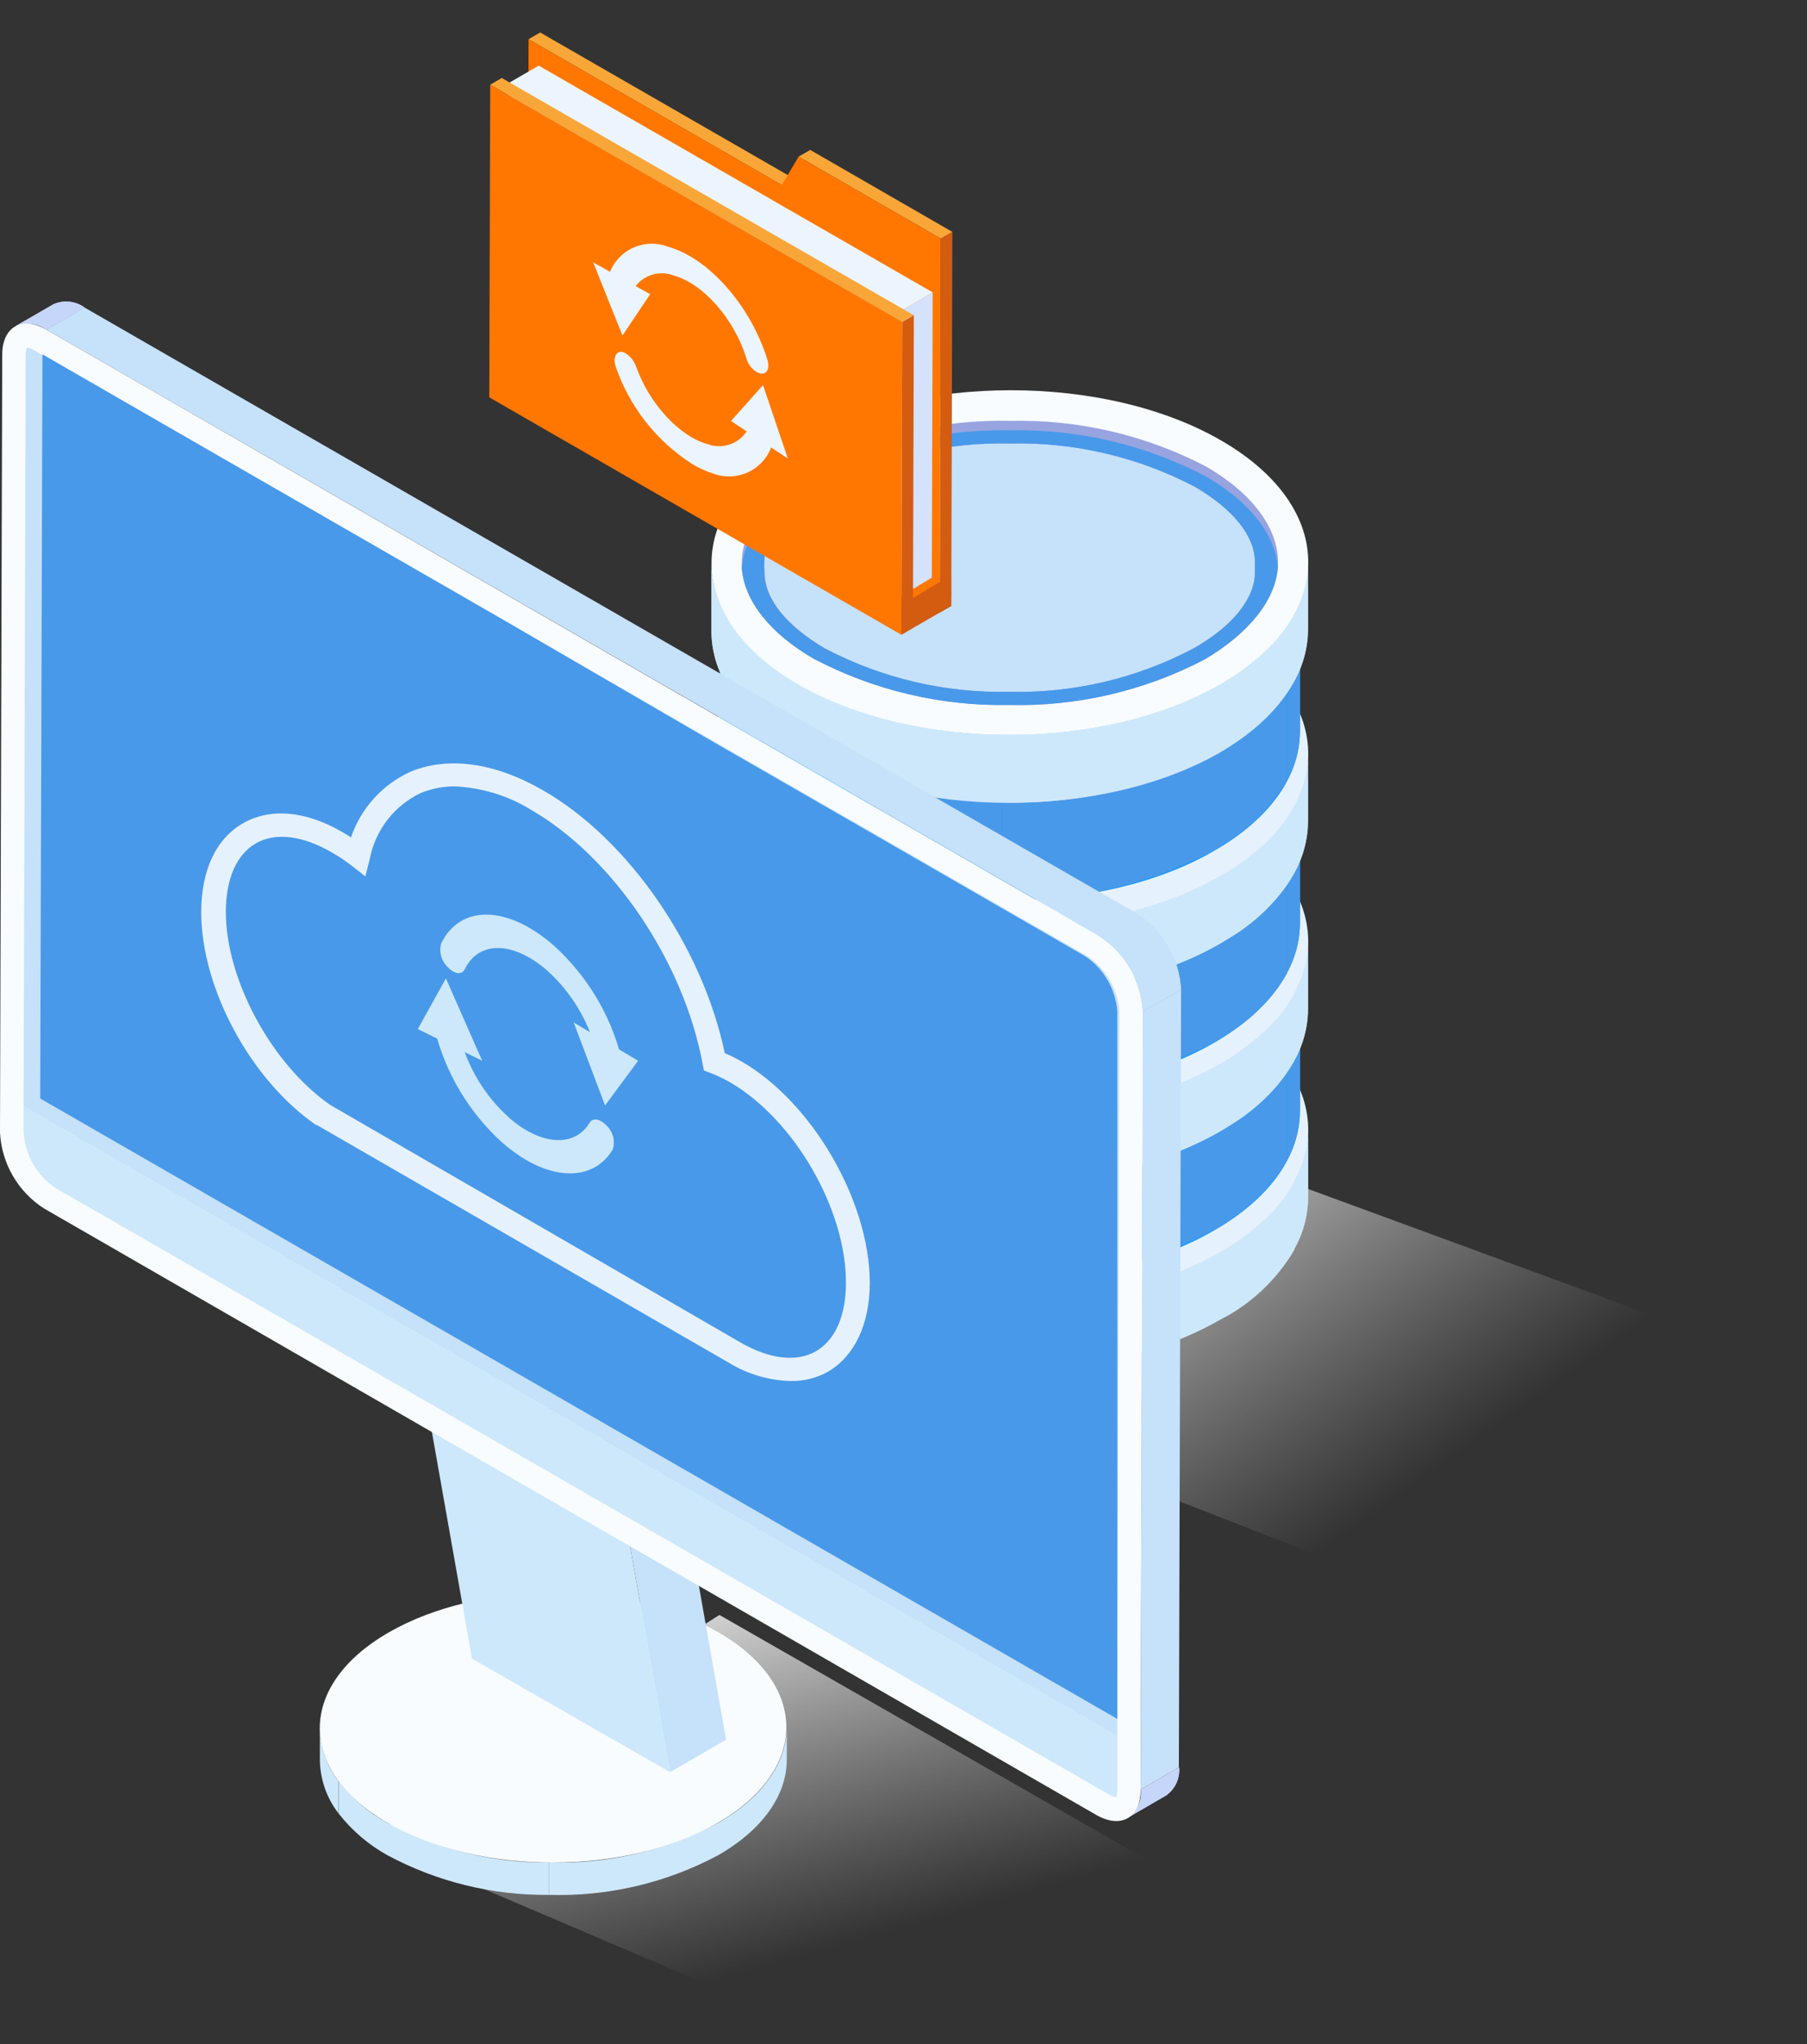 <svg width="320" height="362" fill="none" xmlns="http://www.w3.org/2000/svg"><rect width="100%" height="100%" fill="#333333" stroke="none"/><g clip-path="url(#clip0_1020_5503)"><path d="M146.5 360.5L65 325.708L127.4 286L202.5 329L146.5 360.5Z" fill="url(#paint0_linear_1020_5503)"/><path d="M247.5 281L165 248.708L227.4 209L320 243L247.5 281Z" fill="url(#paint1_linear_1020_5503)"/><path d="M125.992 200.316V212.242C125.992 219.999 131.129 227.755 141.356 233.671C161.926 245.597 195.362 245.597 216.073 233.671C226.463 227.708 231.67 219.835 231.646 211.963V200.06C231.646 207.933 226.463 215.806 216.049 221.792C195.362 233.718 161.926 233.718 141.332 221.792C131.129 215.876 126.015 208.119 125.992 200.316Z" fill="#D4E2FC"/><path d="M125.992 200.316V212.242C125.992 219.999 131.129 227.755 141.356 233.671C145.598 236.083 150.113 237.983 154.805 239.331V227.452C150.109 226.114 145.593 224.214 141.356 221.792C131.129 215.876 126.015 208.119 125.992 200.363V200.316Z" fill="#BECEF9"/><path d="M154.803 227.452V239.378C162.17 241.478 169.789 242.575 177.451 242.639V230.736C169.787 230.677 162.167 229.572 154.803 227.452Z" fill="#CDE8FB"/><path d="M177.455 230.736V242.639C191.464 242.825 205.474 239.844 216.051 233.718L217.568 232.926V220.884L216.051 221.792C205.404 227.941 191.371 230.923 177.455 230.736Z" fill="#CDE8FB"/><path d="M217.568 220.884V232.926C222.403 230.116 226.426 226.103 229.242 221.28V209.191C226.433 214.02 222.409 218.035 217.568 220.837V220.884Z" fill="#CDE8FB"/><path d="M229.265 209.191V221.093C230.831 218.304 231.651 215.16 231.646 211.963V200.06C231.66 203.252 230.856 206.395 229.311 209.191H229.265Z" fill="#CDE8FB"/><path d="M141.59 178.631C120.903 190.557 120.786 209.889 141.357 221.792C161.927 233.694 195.363 233.718 216.073 221.792C236.784 209.866 236.877 190.557 216.33 178.631C195.783 166.705 162.301 166.705 141.59 178.631Z" fill="#E6F1FE"/><path d="M127.463 179.749V196.939C127.463 204.486 132.46 212.033 142.407 217.902C162.394 229.549 194.895 229.549 215.022 217.902C225.156 212.079 230.222 204.416 230.199 196.776V179.586C230.199 187.226 225.179 194.889 215.046 200.712C194.919 212.359 162.417 212.359 142.43 200.712C132.46 194.843 127.487 187.296 127.463 179.749Z" fill="#1499FC"/><path d="M127.464 179.749V196.938C127.464 204.485 132.46 212.032 142.407 217.902C146.527 220.255 150.917 222.101 155.482 223.399V206.209C150.925 204.911 146.542 203.065 142.43 200.712C132.484 194.959 127.51 187.412 127.487 179.749H127.464Z" fill="#1499FC"/><path d="M155.458 206.093V223.282C162.619 225.335 170.026 226.408 177.477 226.474V209.284C170.019 209.218 162.604 208.144 155.435 206.093H155.458Z" fill="#4899E9"/><path d="M177.502 209.284V226.474C190.569 226.894 203.521 223.899 215.07 217.785C215.584 217.506 216.074 217.203 216.564 216.9V199.71C216.097 200.013 215.607 200.316 215.093 200.596C203.562 206.713 190.625 209.709 177.572 209.284H177.502Z" fill="#4899E9"/><path d="M216.494 199.711V216.9C221.204 214.153 225.121 210.237 227.865 205.534V188.344C225.125 193.058 221.197 196.976 216.471 199.711H216.494Z" fill="#4899E9"/><path d="M227.888 188.344V205.534C229.388 202.813 230.19 199.764 230.223 196.659V179.469C230.198 182.575 229.395 185.626 227.888 188.344Z" fill="#4899E9"/><path d="M142.618 158.623C122.514 170.269 122.397 189.019 142.408 200.549C162.418 212.079 194.896 212.195 215.023 200.549C235.15 188.903 235.267 170.269 215.256 158.623C195.246 146.976 162.745 147.046 142.618 158.623Z" fill="#4899E9"/><path d="M125.992 167.008V178.91C125.992 186.69 131.129 194.423 141.356 200.363C161.926 212.265 195.362 212.265 216.073 200.363C226.463 194.353 231.67 186.48 231.646 178.607V166.705C231.67 174.694 226.463 182.451 216.049 188.437C195.362 200.363 161.926 200.363 141.332 188.437C131.129 182.52 126.015 174.694 125.992 167.008Z" fill="#D4E2FC"/><path d="M125.992 167.008V178.91C125.992 186.69 131.129 194.423 141.356 200.363C145.599 202.767 150.114 204.659 154.805 205.999V194.097C150.109 192.759 145.593 190.858 141.356 188.437C131.129 182.52 126.015 174.764 125.992 167.008Z" fill="#CDE8FB"/><path d="M154.807 194.097V205.999C162.171 208.119 169.791 209.224 177.455 209.284V197.381C169.793 197.298 162.176 196.193 154.807 194.097Z" fill="#CDE8FB"/><path d="M177.455 197.381V209.284C191.464 209.47 205.474 206.488 216.051 200.363C216.564 200.06 217.078 199.757 217.568 199.431V187.528L216.051 188.437C205.404 194.586 191.371 197.544 177.455 197.381Z" fill="#CDE8FB"/><path d="M217.57 187.528V199.431C222.411 196.629 226.435 192.614 229.244 187.785V175.835C226.435 180.665 222.411 184.68 217.57 187.482V187.528Z" fill="#CDE8FB"/><path d="M229.266 175.836V187.738C230.816 184.944 231.62 181.8 231.601 178.607V166.705C231.612 169.897 230.808 173.039 229.266 175.836Z" fill="#CDE8FB"/><path d="M141.59 145.276C120.903 157.201 120.786 176.511 141.357 188.437C161.927 200.363 195.363 200.363 216.073 188.437C236.784 176.511 236.877 157.201 216.33 145.276C195.783 133.35 162.301 133.35 141.59 145.276Z" fill="#E6F1FE"/><path d="M127.463 146.51V163.7C127.463 171.247 132.46 178.77 142.407 184.663C162.394 196.31 194.895 196.31 215.022 184.663C225.156 178.817 230.222 171.154 230.199 163.514V146.324C230.199 153.987 225.179 161.627 215.046 167.473C194.919 179.12 162.417 179.12 142.43 167.473C132.46 161.604 127.487 154.057 127.463 146.51Z" fill="#1499FC"/><path d="M127.464 146.51V163.7C127.464 171.247 132.46 178.77 142.407 184.663C146.531 187.007 150.921 188.852 155.482 190.161V172.971C150.928 171.663 146.546 169.817 142.43 167.474C132.484 161.72 127.51 154.174 127.487 146.627L127.464 146.51Z" fill="#1499FC"/><path d="M155.459 172.854V190.044C162.638 192.134 170.069 193.239 177.547 193.328V176.162C170.09 176.085 162.677 175.012 155.505 172.971L155.459 172.854Z" fill="#4899E9"/><path d="M177.5 176.045V193.212C190.567 193.652 203.521 190.665 215.069 184.547L216.656 183.639V166.472L215.185 167.357C203.648 173.459 190.715 176.454 177.663 176.045H177.5Z" fill="#4899E9"/><path d="M216.493 166.472V183.639C221.221 180.934 225.164 177.049 227.934 172.365V155.175C225.194 159.897 221.267 163.823 216.539 166.565L216.493 166.472Z" fill="#4899E9"/><path d="M227.888 155.082V172.272C229.395 169.554 230.198 166.503 230.223 163.397V146.208C230.209 149.315 229.406 152.368 227.888 155.082Z" fill="#4899E9"/><path d="M142.618 125.384C122.514 137.03 122.397 155.664 142.408 167.31C162.418 178.957 194.896 178.957 215.023 167.31C235.15 155.664 235.267 137.03 215.256 125.384C195.246 113.737 162.745 113.784 142.618 125.384Z" fill="#4899E9"/><path d="M125.992 133.746V145.672C125.992 153.428 131.129 161.184 141.356 167.101C161.926 179.027 195.362 179.027 216.073 167.101C226.463 161.115 231.67 153.218 231.646 145.369V133.466C231.646 141.316 226.463 149.189 216.049 155.198C195.362 167.101 161.926 167.101 141.332 155.198C131.129 149.259 126.015 141.526 125.992 133.746Z" fill="#D4E2FC"/><path d="M125.992 133.746V145.672C125.992 153.428 131.129 161.185 141.356 167.101C145.593 169.523 150.109 171.423 154.805 172.761V160.835C150.114 159.495 145.599 157.603 141.356 155.199C131.129 149.259 126.015 141.526 125.992 133.746Z" fill="#CDE8FB"/><path d="M154.807 160.835V172.761C162.176 174.857 169.793 175.962 177.455 176.045V164.119C169.791 164.06 162.171 162.955 154.807 160.835Z" fill="#CDE8FB"/><path d="M177.455 164.119V176.045C191.464 176.208 205.474 173.25 216.051 167.101L217.568 166.192V154.266C217.078 154.592 216.564 154.895 216.051 155.198C205.404 161.324 191.371 164.305 177.455 164.119Z" fill="#CDE8FB"/><path d="M217.57 154.266V166.192C222.411 163.39 226.435 159.376 229.244 154.546V142.573C226.435 147.403 222.411 151.418 217.57 154.22V154.266Z" fill="#CDE8FB"/><path d="M229.266 142.574V154.499C230.808 151.703 231.612 148.561 231.601 145.369V133.466C231.616 136.651 230.812 139.787 229.266 142.574Z" fill="#CDE8FB"/><path d="M141.59 112.014C120.903 123.94 120.786 143.272 141.357 155.198C161.927 167.124 195.363 167.101 216.073 155.198C236.784 143.296 236.877 123.94 216.33 112.014C195.783 100.088 162.301 100.158 141.59 112.014Z" fill="#E6F1FE"/><path d="M127.463 112.55V129.716C127.463 137.263 132.46 144.81 142.407 150.68C162.394 162.326 194.895 162.326 215.022 150.68C225.156 144.856 230.222 137.193 230.199 129.553V112.363C230.199 120.003 225.179 127.666 215.046 133.49C194.919 145.136 162.417 145.136 142.43 133.49C132.46 127.62 127.487 120.096 127.463 112.55Z" fill="#1499FC"/><path d="M127.464 112.55V129.716C127.464 137.263 132.46 144.81 142.407 150.679C146.547 152.996 150.953 154.803 155.529 156.06V138.87C150.971 137.572 146.589 135.726 142.477 133.373C132.531 127.62 127.557 120.096 127.534 112.55H127.464Z" fill="#1499FC"/><path d="M155.458 138.87V156.06C162.619 158.112 170.026 159.186 177.477 159.251V142.061C170.019 141.996 162.604 140.922 155.435 138.87H155.458Z" fill="#4899E9"/><path d="M177.502 142.085V159.274C190.573 159.701 203.527 156.697 215.07 150.563C215.584 150.284 216.074 149.981 216.564 149.678V132.488C216.097 132.791 215.607 133.094 215.093 133.373C203.544 139.511 190.581 142.515 177.502 142.085Z" fill="#4899E9"/><path d="M216.494 132.488V149.678C221.209 146.937 225.128 143.02 227.865 138.311V121.121C225.125 125.836 221.197 129.754 216.471 132.488H216.494Z" fill="#4899E9"/><path d="M227.888 121.121V138.311C229.388 135.591 230.19 132.542 230.223 129.437V112.247C230.198 115.353 229.395 118.404 227.888 121.121Z" fill="#4899E9"/><path d="M142.618 91.4C122.514 103.046 122.397 121.68 142.408 133.327C162.418 144.973 194.896 144.973 215.023 133.327C235.15 121.68 235.267 103.046 215.256 91.4C195.246 79.754 162.745 79.823 142.618 91.4Z" fill="#4899E9"/><path d="M125.992 99.785V111.804C125.992 119.584 131.129 127.317 141.356 133.257C161.926 145.159 195.362 145.159 216.073 133.257C226.463 127.131 231.67 119.258 231.646 111.385V99.482C231.646 107.355 226.463 115.228 216.049 121.214C195.362 133.14 161.926 133.14 141.332 121.214C131.129 115.298 126.015 107.542 125.992 99.785Z" fill="#D4E2FC"/><path d="M125.992 99.785V111.804C125.992 119.584 131.129 127.317 141.356 133.257C145.599 135.661 150.114 137.553 154.805 138.894V126.875C150.105 125.507 145.589 123.575 141.356 121.121C131.129 115.205 126.015 107.449 125.992 99.692V99.785Z" fill="#CDE8FB"/><path d="M154.807 126.875V138.777C162.17 140.905 169.79 142.017 177.455 142.085V130.159C169.793 130.075 162.176 128.971 154.807 126.875Z" fill="#CDE8FB"/><path d="M177.455 130.159V142.084C191.464 142.271 205.474 139.289 216.051 133.163C216.564 132.861 217.078 132.558 217.568 132.232V120.306L216.051 121.214C205.404 127.364 191.371 130.322 177.455 130.159Z" fill="#CDE8FB"/><path d="M217.57 120.306V132.208C222.411 129.406 226.435 125.392 229.244 120.562V108.613C226.435 113.443 222.411 117.457 217.57 120.259V120.306Z" fill="#CDE8FB"/><path d="M229.266 108.613V120.516C230.816 117.722 231.62 114.578 231.601 111.385V99.482C231.612 102.674 230.808 105.816 229.266 108.613Z" fill="#CDE8FB"/><path d="M141.59 78.053C120.903 89.979 120.786 109.289 141.357 121.214C161.927 133.14 195.363 133.14 216.073 121.214C236.784 109.289 236.877 89.979 216.33 78.053C195.783 66.127 162.301 66.127 141.59 78.053Z" fill="#F8FCFF"/><path d="M146.285 83.061C128.189 92.215 128.096 107.052 146.075 116.206C164.053 125.36 193.286 125.36 211.452 116.206C229.618 107.052 229.641 92.215 211.662 83.061C193.683 73.907 164.38 73.907 146.285 83.061Z" fill="#C6E1FA"/><path d="M144.276 82.665C154.962 77.038 166.916 74.239 178.996 74.536C191.04 74.27 202.954 77.059 213.622 82.642C221.701 87.3 226.324 93.496 226.324 99.552C226.324 99.855 226.324 100.135 226.324 100.437C225.904 106.26 221.257 112.084 213.436 116.742C202.73 122.359 190.761 125.149 178.669 124.848C166.615 125.078 154.7 122.249 144.042 116.626C136.36 112.177 131.784 106.377 131.364 100.6C131.364 100.321 131.364 100.018 131.364 99.715C131.34 93.589 136.057 87.394 144.276 82.665ZM135.45 101.485C135.45 106.144 139.326 110.803 146.12 114.855C156.146 120.115 167.344 122.751 178.669 122.519C190.045 122.794 201.302 120.147 211.357 114.832C218.362 110.872 222.238 105.934 222.238 101.322C222.238 101.02 222.238 100.74 222.238 100.437C222.238 100.158 222.238 99.855 222.238 99.576C222.238 94.917 218.362 90.142 211.591 86.206C201.524 80.923 190.274 78.286 178.902 78.542C167.527 78.274 156.272 80.921 146.214 86.229C139.209 90.212 135.356 95.127 135.333 99.739C135.333 100.041 135.333 100.321 135.333 100.624C135.45 100.926 135.426 101.206 135.426 101.485H135.45Z" fill="#98A4E0"/><path d="M144.276 84.435C154.96 78.772 166.923 75.941 179.019 76.213C191.063 75.979 202.97 78.8 213.622 84.412C221.327 88.861 225.857 94.684 226.277 100.437C225.857 106.26 221.211 112.084 213.389 116.742C202.697 122.351 190.745 125.141 178.669 124.848C166.615 125.078 154.699 122.249 144.042 116.626C136.36 112.177 131.784 106.377 131.364 100.6C131.807 94.777 136.454 88.931 144.276 84.435ZM146.12 114.855C156.145 120.115 167.344 122.751 178.669 122.519C190.045 122.794 201.302 120.147 211.357 114.832C218.362 110.872 222.238 105.934 222.238 101.322C222.238 101.02 222.238 100.74 222.238 100.437C222.238 100.158 222.238 99.855 222.238 99.575C222.238 94.917 218.362 90.142 211.591 86.206C201.524 80.923 190.274 78.286 178.902 78.542C167.526 78.274 156.272 80.921 146.214 86.229C139.209 90.212 135.356 95.126 135.333 99.739C135.333 100.041 135.333 100.321 135.333 100.624C135.333 100.926 135.333 101.206 135.333 101.485C135.426 106.051 139.302 110.919 146.097 114.855H146.12Z" fill="#4899E9"/><path d="M56.647 306.088V311.818C56.721 315.194 57.874 318.459 59.94 321.135V315.405C57.867 312.731 56.706 309.467 56.624 306.088H56.647Z" fill="#CDE8FB"/><path d="M59.961 315.428V321.158C62.331 324.197 65.294 326.724 68.671 328.589C77.441 333.276 87.254 335.679 97.203 335.576V329.846C87.254 329.954 77.439 327.551 68.671 322.859C65.285 321.007 62.32 318.477 59.961 315.428Z" fill="#CDE8FB"/><path d="M97.204 329.846V335.576C107.615 335.892 117.927 333.483 127.115 328.588C135.263 323.93 139.349 317.734 139.326 311.585V305.855C139.326 312.004 135.287 318.177 127.138 322.858C117.949 327.748 107.638 330.157 97.228 329.846H97.204Z" fill="#CDE8FB"/><path d="M68.859 289.084C52.655 298.401 52.515 313.541 68.672 322.858C84.83 332.175 110.911 332.175 127.045 322.858C143.179 313.541 143.389 298.424 127.232 289.084C111.074 279.744 85.04 279.767 68.859 289.084Z" fill="#F8FCFF"/><path d="M118.659 313.844L128.582 308.09L116.277 238.446L106.354 244.199L118.659 313.844Z" fill="#C6E1FA"/><path d="M106.354 244.199L116.277 238.446L81.184 218.321L71.26 224.074L106.354 244.199Z" fill="#CDE7FB"/><path d="M71.26 224.074L83.588 293.742L118.658 313.844L106.353 244.199L71.26 224.074Z" fill="#CDE7FB"/><path d="M9.433 53.899L2.662 57.812C3.55 57.403 4.532 57.238 5.505 57.337C6.479 57.435 7.408 57.792 8.196 58.371L14.967 54.458C14.178 53.881 13.249 53.526 12.276 53.427C11.303 53.329 10.322 53.492 9.433 53.899Z" fill="#C6D5FA"/><path d="M8.196 58.371L14.967 54.458C14.178 53.881 13.249 53.526 12.276 53.427C11.303 53.329 10.322 53.492 9.433 53.899L2.662 57.812C3.55 57.403 4.532 57.238 5.505 57.337C6.479 57.435 7.408 57.792 8.196 58.371Z" fill="#C6D5FA"/><path d="M199.728 321.904L206.476 317.99C207.27 317.437 207.904 316.686 208.314 315.811C208.724 314.935 208.895 313.968 208.811 313.006L202.04 316.919C202.134 317.88 201.969 318.848 201.563 319.725C201.157 320.601 200.523 321.353 199.728 321.904Z" fill="#C6D5FA"/><path d="M199.728 321.904L206.476 317.99C207.27 317.437 207.904 316.686 208.314 315.811C208.724 314.935 208.895 313.968 208.811 313.006L202.04 316.919C202.131 317.882 201.963 318.852 201.553 319.728C201.142 320.605 200.504 321.356 199.705 321.904H199.728Z" fill="#C6D5FA"/><path d="M201.992 316.919L208.763 313.006L209.16 175.23L202.389 179.143L201.992 316.919Z" fill="#C6E1FA"/><path d="M194.614 165.727L201.385 161.814L14.966 54.458L8.195 58.371L194.614 165.727Z" fill="#C6E1FA"/><path d="M202.389 179.143L209.137 175.23C209 172.542 208.226 169.924 206.878 167.592C205.531 165.26 203.648 163.279 201.385 161.813L194.614 165.727C196.881 167.19 198.768 169.169 200.12 171.501C201.472 173.834 202.249 176.453 202.389 179.143Z" fill="#C6E1FA"/><path d="M202.389 179.143L209.137 175.23C209 172.542 208.226 169.924 206.878 167.592C205.531 165.26 203.648 163.279 201.385 161.813L194.614 165.727C196.881 167.19 198.768 169.169 200.12 171.501C201.472 173.834 202.249 176.453 202.389 179.143Z" fill="#C6E1FA"/><path d="M8.195 58.371C3.899 55.879 0.396 57.882 0.396 62.82L-0.001 200.572C0.136 203.261 0.91 205.878 2.258 208.21C3.605 210.543 5.488 212.523 7.751 213.989L194.17 321.437C198.489 323.906 201.992 321.926 201.992 316.988L202.389 179.213C202.249 176.522 201.471 173.903 200.12 171.571C198.768 169.239 196.881 167.26 194.613 165.796L8.195 58.371Z" fill="#F8FCFF"/><path d="M197.861 307.462V316.896C197.891 317.358 197.811 317.821 197.627 318.247C197.142 318.185 196.678 318.009 196.273 317.734L9.855 210.402C8.223 209.307 6.863 207.854 5.88 206.154C4.896 204.455 4.315 202.553 4.181 200.596V195.937L197.861 307.462Z" fill="#CDE7FB"/><path d="M4.179 195.937L197.859 307.462V304.387L198.232 179.12C198.09 177.161 197.503 175.261 196.516 173.562C195.529 171.863 194.168 170.41 192.535 169.313L7.518 62.89L6.117 62.074C5.71 61.804 5.247 61.629 4.762 61.562C4.607 62.003 4.536 62.469 4.552 62.936L4.179 195.937Z" fill="#C6E1FA"/><path d="M7.121 194.539L185.484 297.283L197.859 304.41V273.594V238.329V209.167V179.143C197.717 177.185 197.13 175.284 196.143 173.585C195.156 171.886 193.795 170.434 192.162 169.337L162.275 152.1L126.271 131.37L89.637 110.057L34.743 78.449L7.518 62.75L7.121 194.539Z" fill="#4899E9"/><path d="M140 244.572C142.308 244.617 144.587 244.054 146.608 242.941C151.278 240.193 154.01 234.626 154.033 227.219C154.033 212.824 143.9 195.238 131.338 187.994C130.373 187.437 129.375 186.939 128.349 186.504C124.38 167.613 111.211 148.537 96.081 139.918C87.629 135.05 79.363 133.909 72.732 136.657C70.263 137.772 68.05 139.381 66.231 141.385C64.411 143.388 63.024 145.743 62.155 148.304C61.618 147.954 61.104 147.628 60.567 147.325C54.076 143.575 47.865 143.04 43.055 145.788C38.245 148.537 35.654 154.104 35.63 161.511C35.63 174.95 44.316 191.162 55.944 199.221H56.084L129.19 241.404C132.457 243.379 136.182 244.47 140 244.572ZM80.507 139.266C85.313 139.471 89.985 140.907 94.073 143.436C108.526 151.774 121.064 170.269 124.427 188.414L124.66 189.578L125.758 189.997C126.949 190.454 128.104 190.999 129.213 191.628C140.608 198.196 149.854 214.152 149.807 227.196C149.807 233.042 147.892 237.351 144.483 239.308C141.074 241.264 136.335 240.729 131.174 237.77L58.442 195.657C48.052 188.414 39.973 173.413 39.996 161.464C39.996 155.618 41.911 151.308 45.32 149.352C48.729 147.395 53.492 147.931 58.629 150.889C59.862 151.575 61.041 152.354 62.155 153.218L64.7 155.198L65.494 152.077C65.978 149.565 67.049 147.201 68.618 145.178C70.188 143.155 72.213 141.529 74.53 140.431C76.427 139.656 78.457 139.261 80.507 139.266Z" fill="#E6F1FE"/><path d="M107.804 189.345C108.028 189.478 108.272 189.573 108.528 189.625C109.742 189.858 110.372 188.716 109.975 187.109C108.021 179.547 103.889 172.721 98.091 167.473C89.895 160.276 81.49 160.136 78.104 167.124C77.912 167.858 77.922 168.63 78.131 169.359C78.341 170.089 78.743 170.749 79.295 171.27C80.439 172.528 81.793 172.691 82.307 171.643C84.782 166.542 90.922 166.658 96.923 171.899C101.184 175.756 104.213 180.778 105.632 186.34C105.959 187.575 106.733 188.646 107.804 189.345Z" fill="#CDE8FB"/><path d="M113.01 187.855L107.149 195.774L101.592 181.076L113.01 187.855Z" fill="#CDE8FB"/><path d="M93.234 205.464C99.538 209.097 105.539 208.515 108.504 203.577C108.738 202.866 108.77 202.105 108.597 201.378C108.424 200.65 108.053 199.984 107.524 199.454C106.38 198.15 105.002 197.87 104.418 198.825C101.78 203.251 95.779 202.878 90.152 197.94C85.828 194.047 82.771 188.953 81.373 183.312C81.213 182.556 80.866 181.851 80.365 181.261C79.864 180.672 79.223 180.216 78.501 179.935C77.287 179.702 76.633 180.797 77.007 182.404C78.919 190.106 83.089 197.064 88.985 202.389C90.302 203.544 91.725 204.573 93.234 205.464Z" fill="#CDE8FB"/><path d="M73.992 182.241L78.966 173.273L85.387 187.854L73.992 182.241Z" fill="#CDE8FB"/><path d="M138.459 32.773L140.514 31.585L95.66 5.753L93.606 6.941L138.459 32.773Z" fill="#F9A639"/><path d="M166.409 108.496L168.464 107.309L168.65 41.065L166.596 42.252L166.409 108.496Z" fill="#D45C11"/><path d="M166.596 42.252L168.65 41.065L143.48 26.553L141.425 27.741L166.596 42.252Z" fill="#F9A639"/><path d="M141.423 27.741L138.458 32.773L93.605 6.941L93.441 66.477L166.407 108.497L166.594 42.253L141.423 27.741Z" fill="#FF7700"/><path d="M159.543 109.475L165.006 106.284L165.17 51.779L159.683 54.97L159.543 109.475Z" fill="#D4E2FC"/><path d="M159.683 54.97L165.17 51.779L95.403 11.623L89.939 14.791L159.683 54.97Z" fill="#ECF5FE"/><path d="M89.94 14.791L89.777 69.295L159.544 109.475L159.684 54.971L89.94 14.791Z" fill="#B5B3C4"/><path d="M166.432 101.462V103.559H166.455V104.421H168.463V105.702L159.614 110.779V105.539L166.432 101.462Z" fill="#FF7700"/><path d="M159.614 112.41L161.669 111.198L161.832 55.832L159.777 57.02L159.614 112.41Z" fill="#D45C11"/><path d="M159.777 57.02L161.832 55.832L88.866 13.812L86.812 15L159.777 57.02Z" fill="#F9A639"/><path d="M86.81 15L86.646 70.367L159.612 112.41L159.775 57.02L86.81 15Z" fill="#FF7700"/><path d="M159.614 112.41L168.463 107.309V101.835L159.614 107.146V112.41Z" fill="#D45C11"/><path d="M109.67 53.084C109.431 52.951 109.211 52.787 109.017 52.595C108.511 52.138 108.129 51.561 107.909 50.917C107.688 50.273 107.635 49.584 107.756 48.914C108.062 47.859 108.584 46.878 109.288 46.034C109.992 45.189 110.864 44.499 111.849 44.007C112.834 43.515 113.91 43.231 115.009 43.174C116.109 43.116 117.209 43.286 118.24 43.673C125.478 45.677 132.903 54.085 135.891 63.682C136.335 65.126 135.891 66.221 134.841 66.151C133.79 66.081 132.506 64.847 132.179 63.426C129.984 56.438 124.567 50.242 119.267 48.775C118.513 48.489 117.708 48.361 116.903 48.401C116.097 48.441 115.309 48.647 114.587 49.006C113.865 49.364 113.226 49.869 112.709 50.486C112.193 51.104 111.81 51.822 111.585 52.595C111.305 53.41 110.511 53.573 109.67 53.084Z" fill="#ECF5FE"/><path d="M105.048 46.468L110.231 59.419L115.135 52.105L105.048 46.468Z" fill="#ECF5FE"/><path d="M122.513 82.129C116.218 78.068 111.473 72.014 109.041 64.939C108.527 63.519 109.041 62.331 109.928 62.307C110.816 62.284 112.123 63.449 112.637 64.893C114.972 71.485 120.295 77.261 125.245 78.636C126.014 78.931 126.836 79.061 127.659 79.016C128.481 78.972 129.285 78.755 130.017 78.379C130.749 78.002 131.393 77.476 131.907 76.834C132.42 76.192 132.792 75.448 132.997 74.653C133.347 73.604 134.468 73.581 135.542 74.653C136.059 75.107 136.45 75.686 136.679 76.335C136.908 76.983 136.967 77.679 136.85 78.356C136.574 79.445 136.07 80.464 135.372 81.346C134.673 82.227 133.796 82.951 132.797 83.471C131.798 83.99 130.7 84.292 129.576 84.358C128.451 84.424 127.326 84.252 126.273 83.853C124.953 83.436 123.69 82.857 122.513 82.129Z" fill="#ECF5FE"/><path d="M139.514 81.198L135.124 68.201L129.45 74.559L139.514 81.198Z" fill="#ECF5FE"/></g><defs><linearGradient id="paint0_linear_1020_5503" x1="160" y1="254.5" x2="182.623" y2="335.02" gradientUnits="userSpaceOnUse"><stop offset="0.159" stop-color="#E9E9E9"/><stop offset="1" stop-color="#C4C4C4" stop-opacity="0"/></linearGradient><linearGradient id="paint1_linear_1020_5503" x1="211" y1="169" x2="268.75" y2="249.906" gradientUnits="userSpaceOnUse"><stop offset="0.114" stop-color="#E9E9E9"/><stop offset="1" stop-color="#C4C4C4" stop-opacity="0"/></linearGradient><clipPath id="clip0_1020_5503"><rect width="320" height="362" fill="white" transform="matrix(-1 0 0 1 320 0)"/></clipPath></defs></svg>
